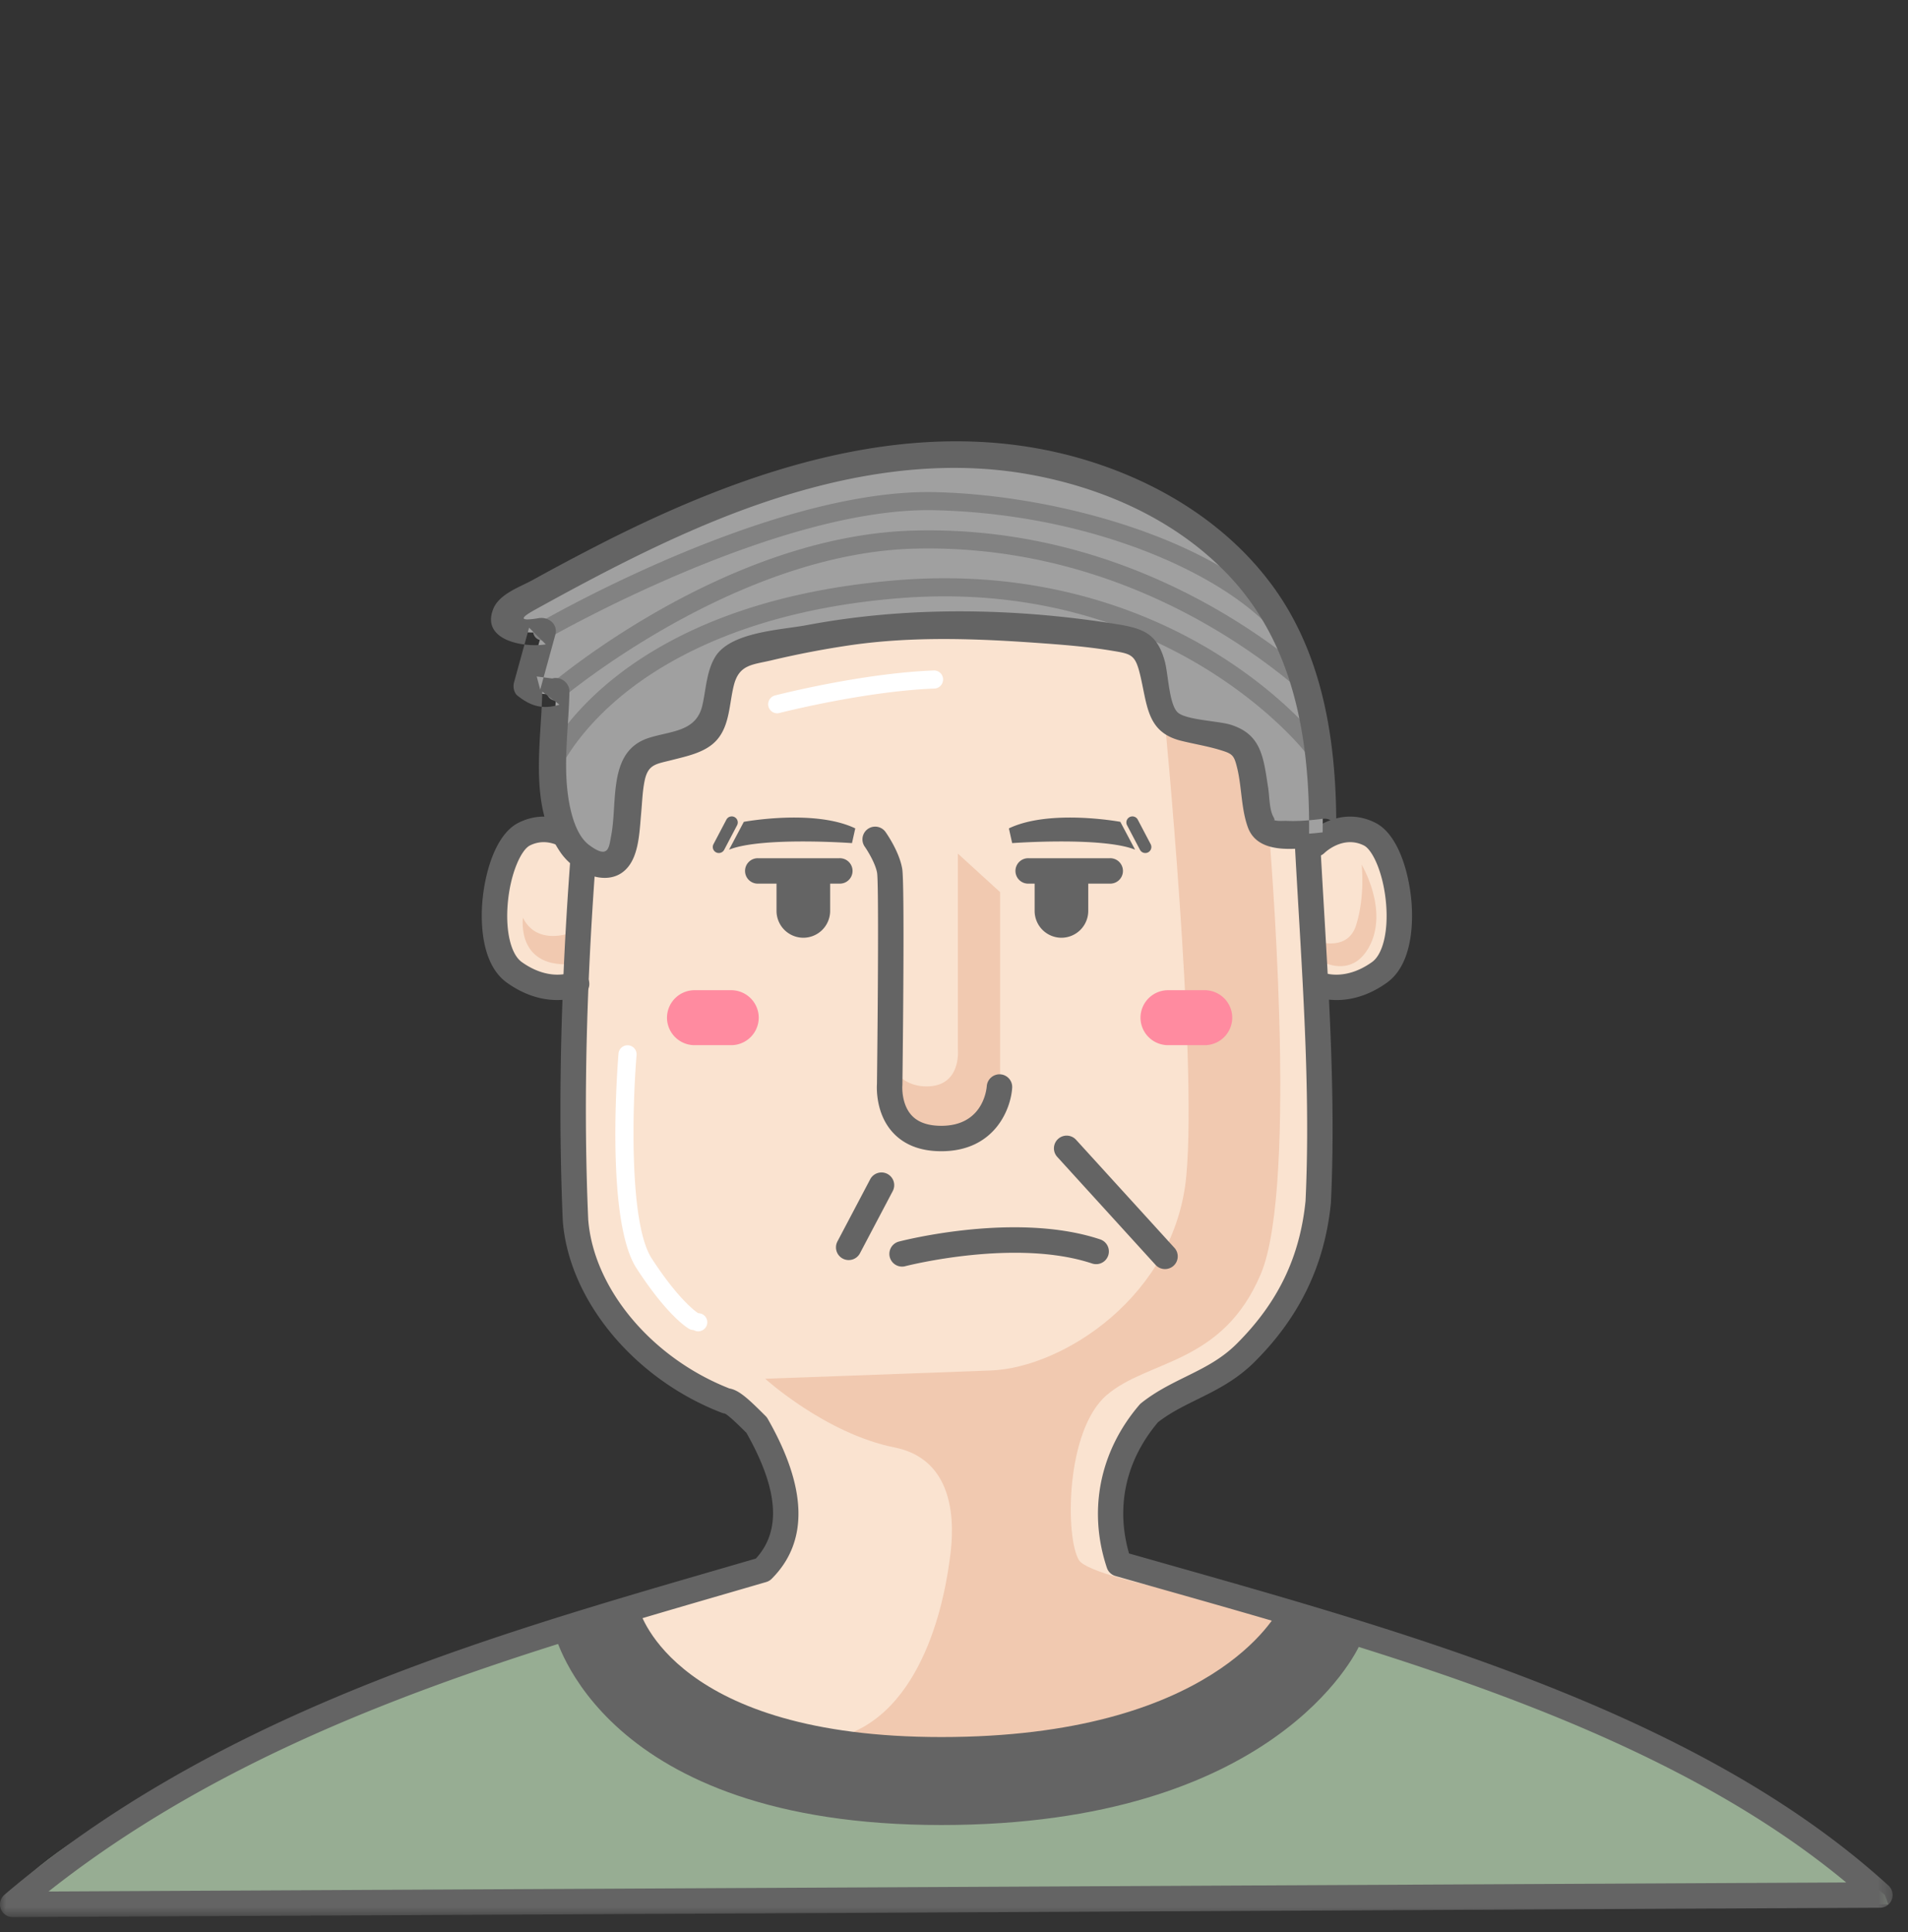 <svg xmlns="http://www.w3.org/2000/svg" xmlns:xlink="http://www.w3.org/1999/xlink" width="160" height="162" viewBox="0 0 160 162">
    <rect x="0" y="0" width="160" height="162" fill="#333333" stroke="none"/>
    <defs>
        <path id="a" d="M158.717 120.335V.38H0v119.955h158.717z"/>
    </defs>
    <g fill="none" fill-rule="evenodd">
        <path d="M0 0h160v160H0z"/>
        <path fill="#97AD93" d="M158.346 159.67c-.11-.332-.211-.607-.3-.815 0 0-16.621-13.83-50.788-23.973l-42.399-3.841s-51.48 14.752-63.483 27.199l-.309 1.43h157.279z"/>
        <path fill="#FAE3D0" d="M114.723 69.726c-3.001-.921-5.31 1.153-5.31 1.153l-1.385-1.613-2.54-.461-1.154-7.146-6.694-1.613-1.616-6.685S73.4 49.904 61.165 54.744l-1.615 5.993-6.002 2.305-1.386 7.837-2.606 1.302-.048-.38-1.732-1.613s-2.424-1.268-4.155 0c-1.732 1.268-1.847 5.417-2.193 7.722-.347 2.304 2.309 4.149 3.809 4.955.843.454 2.306.106 3.426-.285-.46 7.532-.853 16.887-.194 19.647 1.154 4.841 3.463 9.451 5.54 11.295 2.078 1.845 6.233 3.919 6.233 3.919s3.463.922 4.617 3.918c1.154 2.997.462 8.529 0 9.681l-12.927 4.15 3 6.454 18.007 6.684 21.93-.46 10.85-6.455 3.694-5.993-15.697-4.61s-.924-4.15-.231-6.224c.692-2.074 2.077-6.454 4.155-7.606 2.077-1.153 8.542-3.227 10.157-7.376 1.616-4.15 3.001-8.529 2.77-10.373-.23-1.844-.461-16.596-.461-16.596s5.54.46 6.463-1.844c.924-2.305 1.155-10.142-1.846-11.065"/>
        <path fill="#F1C9B0" d="M97.64 60.045s2.77 28.352 1.846 38.495c-.923 10.142-10.387 16.135-16.39 16.365-6.001.23-18.93.692-18.93.692s5.08 4.61 10.85 5.762c5.772 1.153 4.848 7.838 4.617 9.451-.23 1.613-1.615 12.447-9.003 14.752l11.312 2.075 18.7-3.227 8.771-8.99s-17.776-2.766-18.93-4.61c-1.154-1.844-1.154-10.834 2.309-13.83 3.463-2.996 9.695-2.536 12.928-10.142 3.232-7.607.692-37.112.692-37.112s-.923-3.226-1.385-5.532c-.461-2.305-3-3.226-3-3.226l-4.387-.923z"/>
        <path fill="#F1C9B0" d="M74.324 88.167s.462 2.92 3.386 2.92 2.616-3.074 2.616-3.074V71.571l3.54 3.227v16.596s-1.386 3.995-5.233 3.995c-3.847 0-4.001-2.612-4.001-2.612l-.308-4.61z"/>
        <path fill="#FFF" d="M58.161 111.514a.752.752 0 0 1-.373-.099c-.183-.104-1.851-1.128-4.417-5.088-2.65-4.089-1.552-17.428-1.504-17.994a.757.757 0 0 1 .821-.691.759.759 0 0 1 .693.82c-.315 3.71-.7 14.007 1.266 17.042 2.365 3.65 3.886 4.589 3.902 4.598a.76.76 0 1 1-.388 1.412"/>
        <path fill="#FF8BA0" d="M101.025 87.63h-3.078a2.314 2.314 0 0 1-2.308-2.305 2.313 2.313 0 0 1 2.308-2.304h3.078a2.313 2.313 0 0 1 2.308 2.304 2.314 2.314 0 0 1-2.308 2.305M61.319 87.63H58.24a2.314 2.314 0 0 1-2.308-2.305 2.313 2.313 0 0 1 2.308-2.304h3.078a2.313 2.313 0 0 1 2.308 2.304 2.314 2.314 0 0 1-2.308 2.305"/>
        <path fill="#FFF" d="M65.167 59.805a.76.76 0 0 1-.19-1.493c.296-.076 7.305-1.867 13.32-2.098a.754.754 0 0 1 .787.73.758.758 0 0 1-.73.786c-5.848.225-12.926 2.032-12.997 2.05a.774.774 0 0 1-.19.025"/>
        <path fill="#F1C9B0" d="M110.029 78.793s2.923 1.23 3.694-1.23c.769-2.458.461-5.07.461-5.07s2.309 3.842.616 6.915-4.771.768-4.771.768v-1.383zM48.776 77.871s-3.54 1.844-4.925-.922c0 0-.615 4.456 4.464 3.842l.461-2.92z"/>
        <path fill="#646464" d="M46.727 83.845c-1.124 0-2.607-.304-4.212-1.45-2.221-1.583-2.19-5.223-2.072-6.714.195-2.488 1.108-5.736 3.04-6.7 3.128-1.56 5.66.917 5.766 1.023a1.066 1.066 0 0 1-1.504 1.511c-.068-.065-1.573-1.495-3.308-.628-.739.37-1.663 2.371-1.866 4.96-.18 2.284.285 4.174 1.185 4.815 2.299 1.639 4.085.89 4.16.857a1.075 1.075 0 0 1 1.406.534c.242.53.018 1.152-.51 1.401-.062.029-.86.391-2.085.391M112.084 83.845c-1.226 0-2.024-.362-2.085-.39a1.065 1.065 0 1 1 .909-1.93c.061.027 1.848.776 4.146-.863.9-.641 1.365-2.531 1.186-4.814-.203-2.59-1.128-4.592-1.867-4.961-1.737-.867-3.244.567-3.308.629a1.07 1.07 0 0 1-1.506-.013 1.06 1.06 0 0 1 .002-1.5c.107-.105 2.643-2.583 5.767-1.022 1.931.964 2.844 4.212 3.04 6.7.117 1.491.149 5.13-2.073 6.715-1.605 1.145-3.088 1.45-4.211 1.45M65.117 73.021v3.358a2.253 2.253 0 0 0 2.248 2.244 2.253 2.253 0 0 0 2.249-2.244V73.02h-4.497zM86.761 73.021v3.358a2.253 2.253 0 0 0 2.249 2.244 2.253 2.253 0 0 0 2.248-2.244V73.02h-4.497z"/>
        <path fill="#646464" d="M70.38 74.087h-6.803a1.066 1.066 0 1 1 0-2.131h6.803a1.066 1.066 0 1 1 0 2.13M93.055 74.087h-6.803a1.066 1.066 0 1 1 0-2.131h6.803a1.066 1.066 0 1 1 0 2.13M62.375 68.905s5.909-1.098 9.345.549l-.275 1.235s-7.559-.55-10.307.549l1.237-2.333zM60.278 71.52a.506.506 0 0 1-.448-.74l1.083-2.059a.505.505 0 1 1 .897.47l-1.082 2.059a.507.507 0 0 1-.45.27M93.948 68.905s-5.91-1.098-9.345.549l.275 1.235s7.559-.55 10.307.549l-1.237-2.333zM96.044 71.52a.506.506 0 0 1-.449-.27l-1.082-2.059a.505.505 0 1 1 .897-.47l1.082 2.059a.506.506 0 0 1-.448.74M74.606 90.928h.005-.005zm4.329 5.594c-1.744 0-3.113-.53-4.07-1.576-1.42-1.553-1.35-3.692-1.326-4.062.078-6.364.151-16.767.013-17.69-.134-.807-.821-1.907-1.051-2.229a1.067 1.067 0 0 1 1.736-1.239c.12.168 1.181 1.683 1.421 3.12.212 1.264.05 15.296.015 18.096l-.004.082c-.001.01-.11 1.53.782 2.495.535.58 1.371.872 2.484.872 3.46 0 3.787-2.99 3.814-3.33a1.075 1.075 0 0 1 1.138-.986c.586.04 1.028.542.991 1.127-.117 1.84-1.51 5.32-5.943 5.32zM75.636 106.196a1.067 1.067 0 0 1-.27-2.096c.4-.105 9.872-2.523 16.892-.187a1.066 1.066 0 1 1-.674 2.023c-6.428-2.14-15.586.202-15.678.226a1.06 1.06 0 0 1-.27.034M97.693 106.402c-.29 0-.58-.118-.79-.349l-8.245-9.057a1.064 1.064 0 0 1 .072-1.505 1.068 1.068 0 0 1 1.507.072l8.246 9.057a1.064 1.064 0 0 1-.79 1.782M71.169 105.647a1.065 1.065 0 0 1-.943-1.562l2.748-5.214c.274-.52.921-.72 1.441-.447.522.274.722.918.448 1.44l-2.749 5.213c-.19.363-.561.57-.945.57"/>
        <g transform="translate(0 40.402)">
            <mask id="b" fill="#fff">
                <use xlink:href="#a"/>
            </mask>
            <path fill="#646464" d="M61.173 76.013c.817.136 1.64.924 3.032 2.314.067.066.125.142.172.225 3.324 5.806 3.435 10.32.334 13.416a1.063 1.063 0 0 1-.454.27c-1.168.341-2.345.682-3.53 1.027-18.68 5.426-39.742 11.544-56.66 24.923l150.75-.759c-15.224-12.646-37.569-18.976-57.389-24.591-1.311-.372-2.61-.74-3.888-1.104a1.068 1.068 0 0 1-.72-.688c-1.602-4.798-.605-9.78 2.734-13.67.043-.051.092-.098.144-.139 1.198-.957 2.481-1.59 3.722-2.203 1.538-.759 2.992-1.476 4.292-2.775 3.456-3.45 5.289-7.253 5.767-11.965.378-7.978-.112-16.336-.586-24.42-.15-2.57-.306-5.23-.429-7.81-.544-6.512-2.244-11.635-5.346-16.078C93.173.616 75.36.48 62.885 6.229c-6.702 3.347-11.406 11.165-12.552 20.898-1.13 12.963-1.46 24.33-1.007 34.716.446 5.785 5.31 11.609 11.847 14.17zM1.067 120.335a1.065 1.065 0 0 1-.692-1.877c17.633-15.004 40.012-21.505 59.757-27.24a2492.5 2492.5 0 0 0 3.252-.946c2.155-2.344 1.895-5.797-.79-10.54-.583-.582-1.454-1.441-1.806-1.617a1.042 1.042 0 0 1-.253-.063c-7.342-2.82-12.827-9.432-13.34-16.08-.458-10.516-.126-21.973 1.014-35.062C49.443 16.43 54.583 7.992 61.96 4.31c13.242-6.105 32.178-5.883 42.805 6.32.024.029.047.058.069.088 3.348 4.776 5.178 10.244 5.76 17.209.124 2.606.28 5.258.43 7.824.477 8.148.97 16.574.584 24.674 0 .018-.002.036-.004.055-.518 5.169-2.606 9.515-6.384 13.288-1.548 1.546-3.23 2.375-4.856 3.178-1.16.573-2.258 1.115-3.255 1.894-2.707 3.199-3.56 7.083-2.43 11.004l3.33.945c20.986 5.945 44.771 12.683 60.36 26.907a1.066 1.066 0 0 1-.714 1.852l-156.583.788h-.006z" mask="url(#b)"/>
        </g>
        <path fill="#646464" d="M78.94 153.015c-28.475 0-32.381-15.724-32.534-16.393l7.203-1.635-.017-.072c.12.438 3.176 10.724 25.349 10.724 22.776 0 28.146-10.352 28.363-10.794l-.025.054 6.731 3.04c-.279.616-7.152 15.076-35.07 15.076"/>
        <path fill="#A0A0A0" d="M110.916 69.789c.08-5.855-.58-11.878-3.29-17.07-5.562-10.66-18.812-15.495-30.81-14.516-11.996.979-23.046 6.658-33.561 12.51-.31.172-.638.361-.805.674-.683 1.275 1.619 1.914 3.017 1.54l-1.265 4.594c.58.662 1.626.863 2.41.463-.028 4.17-1.05 9.07 1.165 12.606.9 1.439 1.889 2.184 3.545 1.805.5-.115.84-1.114.84-1.114l.085-.522c.592-1.883.276-6.7 1.539-7.42 1.442-.824 4.947-.824 5.771-2.47.825-1.647.62-5.558 2.268-5.97 1.65-.411 9.276-2.47 16.285-2.47s16.697.824 17.728 1.647c1.03.824 1.236 6.175 2.267 6.586 1.03.413 4.947 1.03 5.978 1.647 1.03.618 1.237 6.38 1.855 7.204.619.823 4.978.276 4.978.276"/>
        <path fill="#828282" d="M45.468 53.686a.758.758 0 0 1-.382-1.415c.787-.455 19.175-11.016 32.727-11.016.193 0 .384.002.575.006 10.453.238 24.053 4.083 29.82 10.971a.758.758 0 1 1-1.165.973c-4.146-4.952-15.333-10.124-28.69-10.427C65.18 42.48 46.04 53.472 45.848 53.584a.76.76 0 0 1-.38.102"/>
        <path fill="#828282" d="M46.612 58.743a.759.759 0 0 1-.493-1.336c.599-.508 14.827-12.454 30.381-12.918 15.582-.467 27.108 6.984 32.593 11.465a.76.76 0 1 1-.963 1.175c-5.32-4.348-16.497-11.56-31.584-11.124-15.014.448-29.3 12.436-29.442 12.557a.757.757 0 0 1-.492.18"/>
        <path fill="#828282" d="M46.282 64.905a.757.757 0 0 1-.699-1.055c.233-.542 5.957-13.311 29.726-15.21 12.121-.971 21.065 2.72 26.426 5.986 5.825 3.548 8.742 7.288 8.864 7.446a.758.758 0 0 1-.14 1.063.76.76 0 0 1-1.064-.137c-.113-.147-11.583-14.629-33.966-12.846-11.925.952-19.028 4.794-22.887 7.85-4.166 3.298-5.549 6.415-5.562 6.446a.761.761 0 0 1-.698.457"/>
        <path fill="#646464" d="M112.056 69.789c.051-7.31-.997-14.887-5.505-20.888-3.562-4.742-8.688-8.022-14.261-9.93-14.16-4.85-28.844-.002-41.618 6.474a207.021 207.021 0 0 0-6.015 3.191c-1.09.6-2.812 1.164-3.306 2.449-1.017 2.647 2.66 3.233 4.42 2.94l-1.402-1.4-1.265 4.594c-.098.358-.014.861.293 1.107 1.112.888 2.12 1.179 3.518.755-.48-.365-.962-.73-1.442-1.097-.088 4.415-1.151 9.557 1.516 13.467 1.468 2.151 5.034 3.386 6.211.29.416-1.092.462-2.43.568-3.583.083-.894.107-1.81.288-2.692.288-1.407.977-1.405 2.277-1.74 1.285-.332 2.841-.63 3.77-1.675 1.106-1.24 1.048-3.088 1.44-4.61.445-1.733 1.551-1.702 3.115-2.069a77.297 77.297 0 0 1 6.784-1.297c5.162-.73 10.376-.54 15.561-.17 2.064.147 4.143.306 6.186.644 1.663.274 1.997.306 2.406 1.978.634 2.592.539 4.85 3.431 5.577 1.078.27 2.188.445 3.253.767 1.062.322 1.192.417 1.454 1.465.407 1.63.336 3.456.914 5.036.876 2.391 4.24 1.799 6.27 1.554 1.437-.173 1.455-2.45 0-2.275-.988.119-2.012.222-3.007.174-.31-.015-.945.067-1.199-.134.162.128.256.144.046-.257-.318-.604-.305-1.707-.409-2.363-.397-2.517-.532-4.513-3.186-5.319-1.011-.307-3.778-.394-4.422-1.039-.712-.712-.77-3.204-1.066-4.279-.647-2.349-1.836-2.755-4.125-3.12-8.495-1.351-17.438-1.5-25.894.099-2.15.407-6.419.556-7.695 2.685-.716 1.198-.756 2.71-1.06 4.037-.516 2.263-2.69 2.136-4.546 2.752-3.396 1.128-2.553 5.306-3.099 8.156-.19.995-.196 2.048-1.866.796-1.248-.936-1.679-3.29-1.822-4.692-.276-2.705.13-5.455.184-8.163.015-.726-.741-1.309-1.442-1.096-.433-.058-.867-.114-1.3-.171l.292 1.107 1.265-4.594c.249-.902-.572-1.538-1.402-1.4-2.226.372-.955-.347-.15-.793.927-.51 1.854-1.02 2.785-1.52 1.6-.86 3.209-1.705 4.835-2.516 3.69-1.84 7.46-3.526 11.367-4.856 7.094-2.416 14.682-3.7 22.137-2.398 6.266 1.093 12.391 3.783 16.83 8.427 5.583 5.843 6.864 13.827 6.809 21.615-.01 1.464 2.268 1.465 2.279 0"/>
    </g>
</svg>
